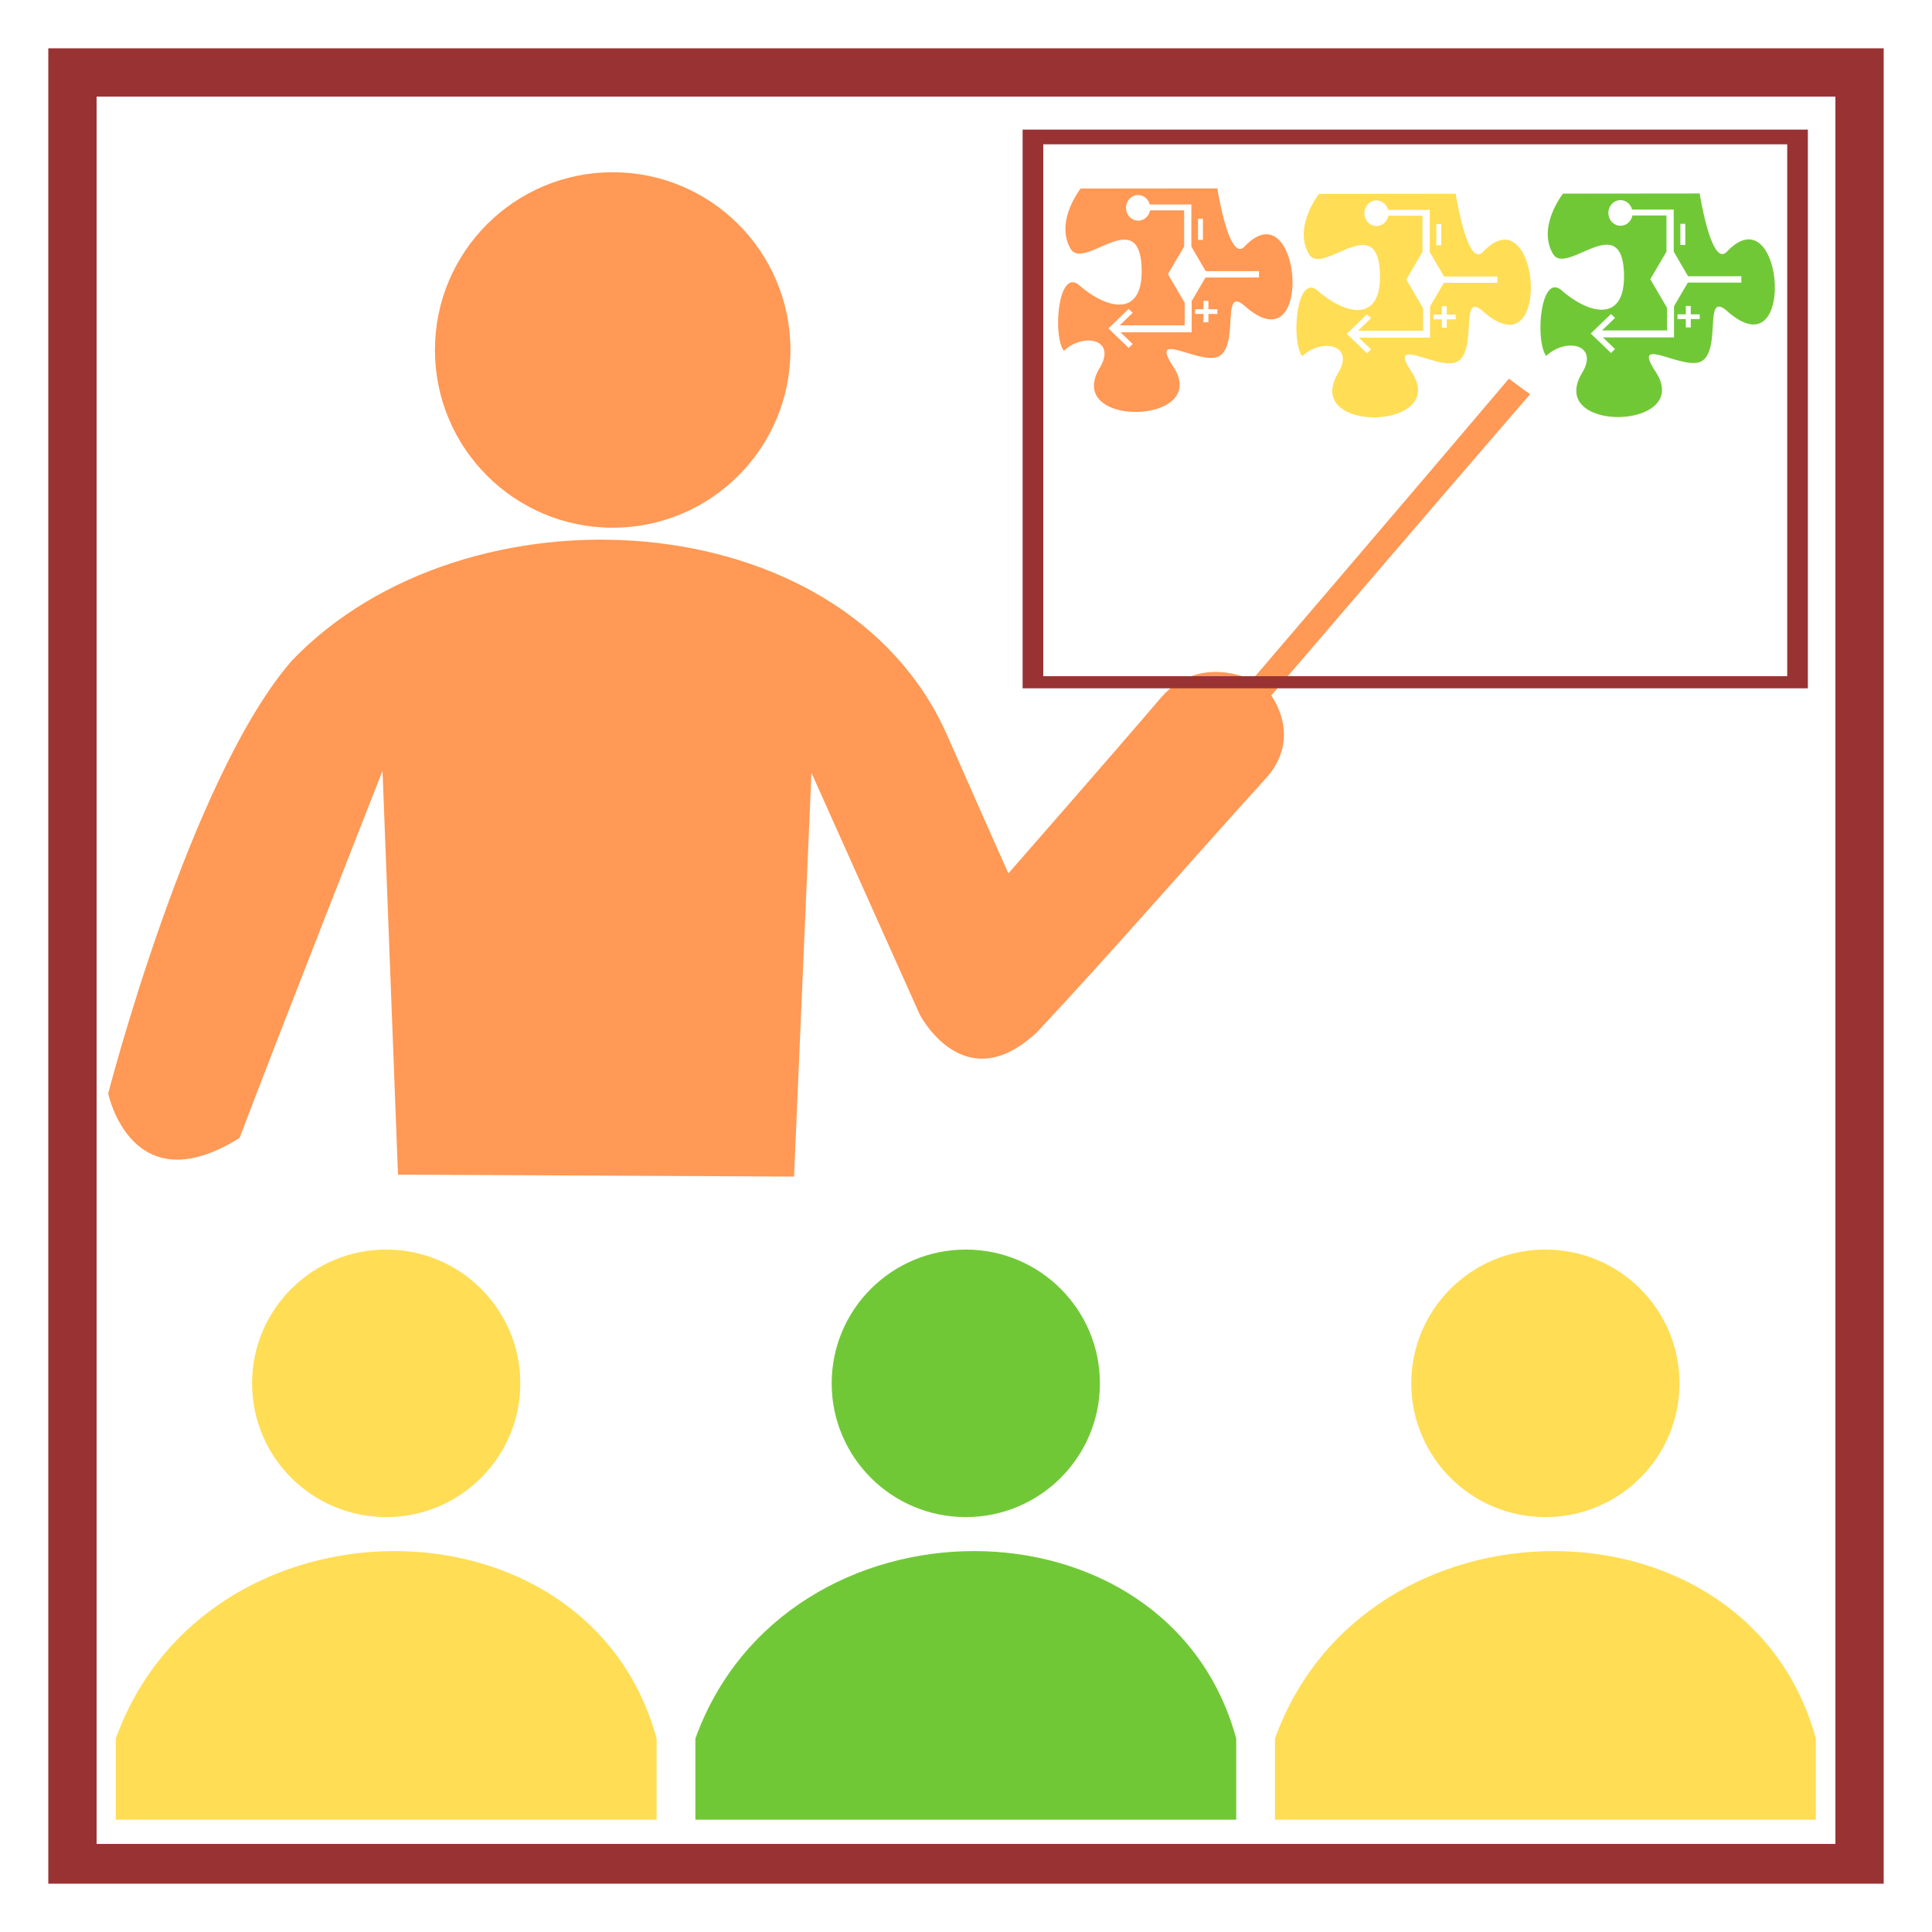 <?xml version="1.0" encoding="UTF-8" standalone="no"?>
<svg
   xmlns:dc="http://purl.org/dc/elements/1.1/"
   xmlns:cc="http://creativecommons.org/ns#"
   xmlns:rdf="http://www.w3.org/1999/02/22-rdf-syntax-ns#"
   xmlns:svg="http://www.w3.org/2000/svg"
   xmlns="http://www.w3.org/2000/svg"
   xmlns:sodipodi="http://sodipodi.sourceforge.net/DTD/sodipodi-0.dtd"
   xmlns:inkscape="http://www.inkscape.org/namespaces/inkscape"
   version="1.1"
   viewBox="0 0 1000 1000"
   id="svg899"
   sodipodi:docname="skoleni1.svg"
   inkscape:version="1.0.2-2 (e86c870879, 2021-01-15)">
  <defs
     id="defs903" />
  <sodipodi:namedview
     pagecolor="#ffffff"
     bordercolor="#666666"
     borderopacity="1"
     objecttolerance="10"
     gridtolerance="10"
     guidetolerance="10"
     inkscape:pageopacity="0"
     inkscape:pageshadow="2"
     inkscape:window-width="2560"
     inkscape:window-height="1377"
     id="namedview901"
     showgrid="true"
     inkscape:zoom="0.5"
     inkscape:cx="153.93701"
     inkscape:cy="500"
     inkscape:window-x="-8"
     inkscape:window-y="-8"
     inkscape:window-maximized="1"
     inkscape:current-layer="svg899"
     inkscape:document-rotation="0">
    <inkscape:grid
       type="xygrid"
       id="grid912" />
  </sodipodi:namedview>
  <path
     style="fill:#993333;stop-color:#000000"
     d="M 25 25 L 25 975 L 975 975 L 975 25 L 25 25 z M 50 50 L 950 50 L 950 954.412 L 50 954.412 L 50 50 z "
     id="path897" />
  <g
     style="stroke-width:0.04;fill:#ffdd55;fill-opacity:1"
     id="g879-8"
     transform="matrix(1.138,0,0,1.135,234.309,-93.243)">
    <path
       d="m 620,875 v 37 H 374 v -37 c 41,-114 215,-114 246,0 z"
       style="stroke-width:0.04;fill:#ffdd55;fill-opacity:1"
       id="path875-7"
       inkscape:connector-curvature="0" />
    <circle
       cx="497"
       cy="713"
       r="61"
       style="stroke-width:0.1;fill:#ffdd55;fill-opacity:1"
       id="circle877-7" />
  </g>
  <g
     style="stroke-width:0.04;fill:#ffdd55;fill-opacity:1"
     id="g879-8-9"
     transform="matrix(1.138,0,0,1.135,-365.691,-93.243)">
    <path
       d="m 620,875 v 37 H 374 v -37 c 41,-114 215,-114 246,0 z"
       style="stroke-width:0.04;fill:#ffdd55;fill-opacity:1"
       id="path875-7-3"
       inkscape:connector-curvature="0" />
    <circle
       cx="497"
       cy="713"
       r="61"
       style="stroke-width:0.1;fill:#ffdd55;fill-opacity:1"
       id="circle877-7-9" />
  </g>
  <path
     inkscape:connector-curvature="0"
     d="m 522,452 c 0,0 56,-64 79,-91 20,-23 47,-9 47,-9 0,0 89,-104 133,-156 4,3 8,6 11,8 -45,52 -134,156 -134,156 0,0 16,21 -2,42 -40,44 -77,87 -119,132 -38,36 -61,-9 -61,-9 l -56,-125 -9,209 -205,-1 -8,-209 c 0,0 -52,132 -74,190 -56,35 -68,-23 -68,-23 0,0 42,-163 95,-224 90,-94 285,-83 339,38 11,25 31,70 31,70 z"
     id="path1449"
     style="fill:#ff9955;fill-opacity:1" />
  <circle
     cx="317.126"
     cy="181.15"
     r="92"
     style="fill-rule:evenodd;fill:#ff9955;fill-opacity:1"
     id="circle1453" />
  <path
     id="path4131-6"
     d="m 669.003,146.362 c 0.075,-16.429 -9.274,-35.164 -24.831,-18.735 -8.078,8.503 -14.061,-30.12 -14.061,-30.12 l -70.754,0.072 c 0,0 -13.463,17.006 -5.235,31.129 6.881,11.962 36.349,-23.923 36.798,11.241 0.299,23.347 -16.604,20.897 -31.712,8.215 -11.518,-11.097 -14.51,25.797 -8.526,33.435 9.873,-9.512 27.524,-6.197 18.549,8.791 -18.848,31.417 58.039,29.688 37.995,-0.721 -13.313,-20.176 15.856,0.865 24.532,-5.765 9.424,-7.206 0.299,-36.462 12.715,-25.365 17.053,14.988 24.382,2.45 24.532,-11.962 z m -17.352,-6.341 v 3.603 h -27.673 v -0.014 l -7.18,12.25 V 168.397 172 H 613.058 580 l 6.283,6.053 -2.094,2.018 -10.471,-10.088 10.471,-10.088 2.094,2.018 -6.731,6.485 h 33.657 v -11.673 l -8.676,-14.844 8.377,-14.268 v -18.735 h -17.651 a 6.283,6.629 0 0 1 -6.133,5.332 6.283,6.629 0 0 1 -6.283,-6.629 6.283,6.629 0 0 1 6.283,-6.629 6.283,6.629 0 0 1 5.983,4.9 h 17.801 3.74 v 3.171 18.591 l 7.479,12.826 v -0.101 h 27.673 z M 630.111,160.053 v 2.45 h -4.637 v 4.324 h -2.543 v -4.324 h -4.338 v -2.45 h 4.338 v -4.324 h 2.543 v 4.324 z m -7.479,-46.838 v 10.953 h -2.543 v -10.953 z"
     inkscape:connector-curvature="0"
     style="fill:#ff9955;fill-opacity:1;stroke-width:0.147" />
  <g
     style="stroke-width:0.04;fill:#71c837;fill-opacity:1"
     id="g879-8-4"
     transform="matrix(1.138,0,0,1.135,-65.691,-93.243)">
    <path
       d="m 620,875 v 37 H 374 v -37 c 41,-114 215,-114 246,0 z"
       style="stroke-width:0.04;fill:#71c837;fill-opacity:1"
       id="path875-7-6"
       inkscape:connector-curvature="0" />
    <circle
       cx="497"
       cy="713"
       r="61"
       style="stroke-width:0.1;fill:#71c837;fill-opacity:1"
       id="circle877-7-3" />
  </g>
  <path
     inkscape:connector-curvature="0"
     id="path897-2-0"
     d="M 529.304,67.078 V 356.268 H 935.751 V 67.078 Z M 540,74.689 H 925.055 V 350 H 540 Z"
     style="fill:#993333;stroke-width:0.361;fill-opacity:1" />
  <path
     id="path4131-6-7"
     d="m 792.371,149.147 c 0.075,-16.429 -9.274,-35.164 -24.831,-18.735 -8.078,8.503 -14.061,-30.12 -14.061,-30.12 l -70.754,0.072 c 0,0 -13.463,17.006 -5.235,31.129 6.881,11.962 36.349,-23.923 36.798,11.241 0.299,23.347 -16.604,20.897 -31.712,8.215 -11.518,-11.097 -14.51,25.797 -8.526,33.435 9.873,-9.512 27.524,-6.197 18.549,8.791 -18.848,31.417 58.039,29.688 37.995,-0.721 -13.313,-20.176 15.856,0.865 24.532,-5.765 9.424,-7.206 0.299,-36.462 12.715,-25.365 17.053,14.988 24.382,2.45 24.532,-11.962 z m -17.352,-6.341 v 3.603 h -27.673 v -0.014 l -7.18,12.25 v 12.538 3.603 h -3.74 -33.058 l 6.283,6.053 -2.094,2.018 -10.471,-10.088 10.471,-10.088 2.094,2.018 -6.731,6.485 h 33.657 v -11.673 l -8.676,-14.844 8.377,-14.268 v -18.735 h -17.651 a 6.283,6.629 0 0 1 -6.133,5.332 6.283,6.629 0 0 1 -6.283,-6.629 6.283,6.629 0 0 1 6.283,-6.629 6.283,6.629 0 0 1 5.983,4.9 h 17.801 3.74 v 3.171 18.591 l 7.479,12.826 v -0.101 h 27.673 z m -21.54,20.032 v 2.45 h -4.637 v 4.324 h -2.543 v -4.324 h -4.338 v -2.45 h 4.338 v -4.324 h 2.543 v 4.324 z M 746,116 v 10.953 h -2.543 V 116 Z"
     inkscape:connector-curvature="0"
     style="fill:#ffdd55;fill-opacity:1;stroke-width:0.147" />
  <path
     id="path4131-6-7-9"
     d="m 918.665,148.997 c 0.075,-16.429 -9.274,-35.164 -24.831,-18.735 -8.078,8.503 -14.061,-30.12 -14.061,-30.12 l -70.754,0.072 c 0,0 -13.463,17.006 -5.235,31.129 6.881,11.962 36.349,-23.923 36.798,11.241 0.299,23.347 -16.604,20.897 -31.712,8.215 -11.518,-11.097 -14.51,25.797 -8.526,33.435 9.873,-9.512 27.524,-6.197 18.549,8.791 -18.848,31.417 58.039,29.688 37.995,-0.721 -13.313,-20.176 15.856,0.865 24.532,-5.765 9.424,-7.206 0.299,-36.462 12.715,-25.365 17.053,14.988 24.382,2.45 24.532,-11.962 z m -17.352,-6.341 v 3.603 h -27.673 v -0.014 l -7.18,12.25 v 12.538 3.603 h -3.74 -33.058 l 6.283,6.053 -2.094,2.018 -10.471,-10.088 10.471,-10.088 2.094,2.018 -6.731,6.485 h 33.657 v -11.673 l -8.676,-14.844 8.377,-14.268 v -18.735 h -17.651 a 6.283,6.629 0 0 1 -6.133,5.332 6.283,6.629 0 0 1 -6.283,-6.629 6.283,6.629 0 0 1 6.283,-6.629 6.283,6.629 0 0 1 5.983,4.9 h 17.801 3.74 v 3.171 18.591 l 7.479,12.826 v -0.101 h 27.673 z m -21.54,20.032 v 2.45 h -4.637 v 4.324 h -2.543 v -4.324 h -4.338 v -2.45 h 4.338 v -4.324 h 2.543 v 4.324 z m -7.479,-46.838 v 10.953 h -2.543 v -10.953 z"
     inkscape:connector-curvature="0"
     style="fill:#71c837;fill-opacity:1;stroke-width:0.147" />
</svg>
